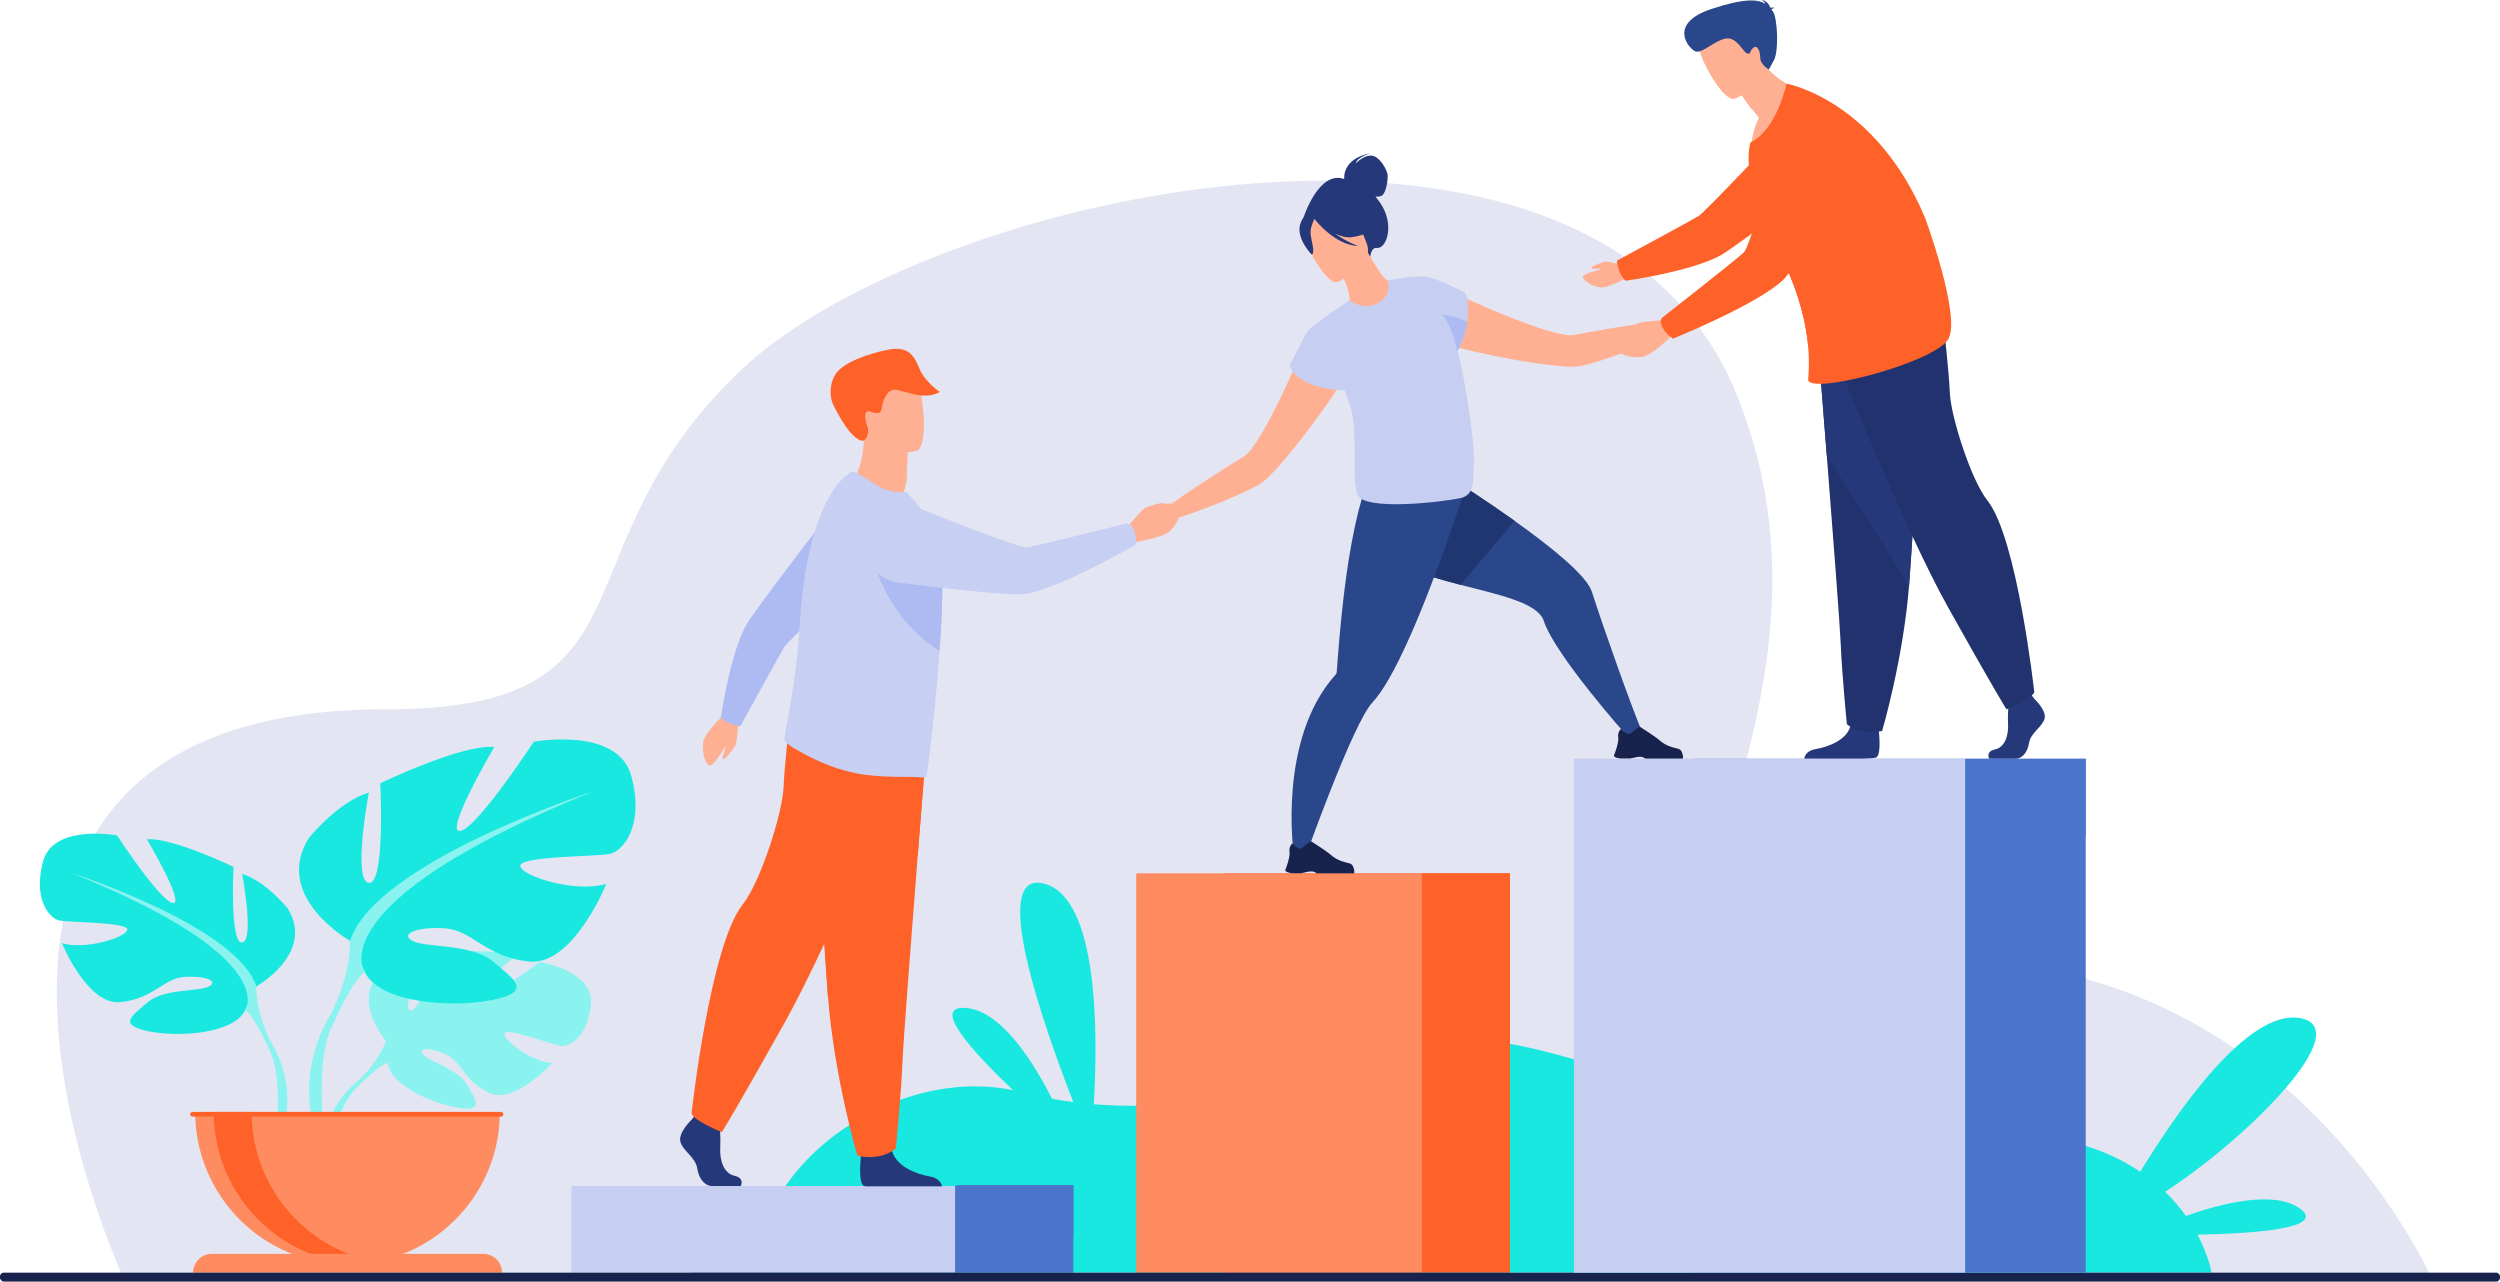 <?xml version="1.0" encoding="UTF-8"?>
<svg id="Layer_2" data-name="Layer 2" xmlns="http://www.w3.org/2000/svg" viewBox="0 0 705.11 361.46">
  <defs>
    <style>
      .cls-1 {
        fill: #21326e;
      }

      .cls-1, .cls-2, .cls-3, .cls-4, .cls-5, .cls-6, .cls-7, .cls-8, .cls-9, .cls-10, .cls-11, .cls-12, .cls-13, .cls-14, .cls-15 {
        stroke-width: 0px;
      }

      .cls-2 {
        fill: #4a75cb;
      }

      .cls-3 {
        fill: #203671;
      }

      .cls-4 {
        fill: #c7cff2;
      }

      .cls-5 {
        fill: #25387a;
      }

      .cls-6 {
        fill: #ffb093;
      }

      .cls-7 {
        fill: #c6cff2;
      }

      .cls-8 {
        fill: #ff8b61;
      }

      .cls-9 {
        fill: #19e8e0;
      }

      .cls-10 {
        fill: #ff6229;
      }

      .cls-11 {
        fill: #8bf3ef;
      }

      .cls-12 {
        fill: #e3e6f2;
      }

      .cls-13 {
        fill: #aebbf2;
      }

      .cls-14 {
        fill: #2b478b;
      }

      .cls-15 {
        fill: #17234d;
      }
    </style>
  </defs>
  <g id="Layer_5" data-name="Layer 5">
    <g>
      <path class="cls-12" d="m35.22,361.35S-40.52,200.05,108.76,200.05c78.88,0,46.38-44.26,100.01-95.47,53.63-51.22,241.17-92.14,281.08,6.77,39.92,98.9-58.73,173.99,36.59,161.11,114.55-15.48,159.8,88.9,159.8,88.9H35.22Z"/>
      <path class="cls-9" d="m648.68,340.88c-7.07-5.17-21.51-1.68-32.17,2.05-1.59-2.24-3.52-4.54-5.86-6.8,22.96-14.79,54.68-46.34,37.87-49.01-14.61-2.32-34.34,26.08-44.87,43.36-10.95-7.36-27.72-12.78-53.32-10.9-66.45,4.87-118.37-37.99-156.63-23.7-30.43,11.37-58.31,17.74-85.2,15.56,1.16-19.64,1.41-58.22-14.02-62.22-15.66-4.06-.3,39.74,8.24,61.61-2-.26-4-.56-6-.92-5.53-10.9-14.64-25.17-24.64-25.65-9.42-.46,2.21,12.37,13.65,23.23-32.89-6.9-71.9,19.83-72.54,51.44h410.56s-.73-4.61-3.95-10.7c15.87-.31,36.57-1.75,28.89-7.36Z"/>
      <g>
        <rect class="cls-2" x="194.53" y="334.51" width="108.21" height="24.43"/>
        <rect class="cls-7" x="161.16" y="334.51" width="108.21" height="24.44"/>
      </g>
      <g>
        <g>
          <rect class="cls-10" x="345.3" y="246.32" width="80.57" height="112.62" transform="translate(771.18 605.26) rotate(180)"/>
          <rect class="cls-8" x="320.46" y="246.32" width="80.57" height="112.62" transform="translate(721.49 605.26) rotate(180)"/>
        </g>
        <polygon class="cls-10" points="401.03 246.32 425.88 263.23 425.88 246.32 401.03 246.32"/>
      </g>
      <g>
        <path class="cls-11" d="m152.31,271.27s-15.07,11.2-18.01,10.53c-2.94-.68,11.01-12.1,11.01-12.1-5.25-2.52-21.57-.94-21.57-.94,0,0-5.44,17.53-8.12,16.15-2.68-1.38,5.6-15.27,5.6-15.27-5.85-.35-13.02,3.99-13.02,3.99-9.82,7.75.65,19.96.65,19.96,0,0-2.01,6.03-8.21,11.53,0,0-8.85,6.55-9.47,18.25l1.61.14s2.55-10.9,7.18-16.05c.18-.19.44-.45.76-.78.75-.7,1.28-1.22,1.64-1.61,2.3-2.21,5.49-5.03,7.02-5.31,0,0-.08-.28-.07-.77.02.25.04.5.07.77.53,6.17,12.49,11.56,19.86,12.66,7.36,1.11,5.09-1.92,2.55-6.41-2.54-4.49-10.57-6.5-12.4-8.56-1.83-2.07,1.96-2.07,6.39-.05,4.44,2.03,5.04,7.43,12.16,10.84,7.12,3.41,17.82-8.4,17.82-8.4-5.67-.29-13.77-6.45-13.48-8.33.29-1.88,13.75,3.25,16.05,3.5,2.3.25,7.53-2.61,8.34-11.88.81-9.26-14.38-11.85-14.38-11.85Z"/>
        <g>
          <path class="cls-9" d="m72.29,278.22s16.64-9.32,8.88-21.97c0,0-6.21-7.77-12.87-9.76,0,0,3.55,18.86,0,19.31-3.55.44-2.44-21.3-2.44-21.3,0,0-17.53-8.43-24.41-7.77,0,0,10.87,18.42,7.32,17.97-3.55-.44-15.76-19.08-15.76-19.08,0,0-17.97-3.33-20.86,7.32-2.88,10.65,1.78,15.98,4.44,16.64,2.66.67,19.75.44,19.31,2.66-.44,2.22-11.98,5.77-18.42,3.77,0,0,7.1,17.53,16.42,16.64,9.32-.89,12.2-6.66,17.97-7.1,5.77-.44,9.99,1.11,7.1,2.66-2.88,1.55-12.65.51-17.31,4.47-4.66,3.96-8.43,6.4.22,8.18,8.65,1.78,24.19.67,27.29-5.99l3.11-6.66Z"/>
          <path class="cls-11" d="m76.72,294.42c-4.66-8.65-4.44-16.2-4.44-16.2-5.33-16.87-51.93-31.95-51.93-31.95,59.25,23.97,48.82,38.61,48.82,38.61,1.6.93,3.99,5.37,5.65,8.78.24.58.61,1.38,1.17,2.47h0c.23.49.41.9.53,1.18,3.05,7.63,1.43,20.81,1.43,20.81l1.85.5c4.1-13.28-3.09-24.2-3.09-24.2Z"/>
        </g>
        <g>
          <path class="cls-9" d="m98.76,265.37s-21.94-12.29-11.7-28.96c0,0,8.19-10.24,16.97-12.87,0,0-4.68,24.86,0,25.45,4.68.59,3.22-28.08,3.22-28.08,0,0,23.11-11.12,32.18-10.24,0,0-14.33,24.28-9.65,23.69,4.68-.58,20.77-25.16,20.77-25.16,0,0,23.69-4.39,27.5,9.65,3.8,14.04-2.34,21.06-5.85,21.94-3.51.88-26.03.59-25.45,3.51.59,2.93,15.8,7.61,24.28,4.97,0,0-9.36,23.11-21.65,21.94-12.29-1.17-16.09-8.78-23.69-9.36-7.61-.59-13.16,1.46-9.36,3.51,3.8,2.05,16.67.67,22.82,5.89,6.14,5.22,11.12,8.44-.29,10.78-11.41,2.34-31.88.88-35.98-7.9l-4.1-8.78Z"/>
          <path class="cls-11" d="m167.21,223.25s-61.43,19.89-68.45,42.12c0,0,.29,9.95-5.85,21.35,0,0-9.47,14.39-4.07,31.9l2.44-.65s-2.13-17.37,1.89-27.44c.16-.37.4-.9.7-1.55h0c.73-1.44,1.23-2.49,1.54-3.26,2.19-4.49,5.35-10.35,7.45-11.57,0,0-13.75-19.31,64.35-50.9Z"/>
        </g>
        <path class="cls-8" d="m98.02,356.59c23.73,0,42.97-19.24,42.97-42.97H55.05c0,23.73,19.24,42.97,42.97,42.97Z"/>
        <path class="cls-10" d="m108.6,356.26c-1.75.22-3.53.33-5.34.33-23.73,0-42.97-19.24-42.97-42.97h10.68c0,21.93,16.42,40.02,37.63,42.65Z"/>
        <path class="cls-8" d="m136.29,353.64H59.76c-2.93,0-5.3,2.37-5.3,5.3h87.13c0-2.93-2.37-5.3-5.3-5.3Z"/>
        <path class="cls-10" d="m141.32,313.62H54.3c-.36,0-.66.3-.66.66s.3.66.66.66h87.02c.36,0,.66-.3.66-.66s-.29-.66-.66-.66Z"/>
      </g>
      <g>
        <path class="cls-6" d="m472.92,87.32c-1.25-.19-5,3.28-5,3.28h0c-8.02.93-19.73,3.05-23.95,3.87-2.99.58-11.03-2.17-18.89-5.31-9.34-3.75-18.42-8.07-18.42-8.07-5.18-.26-11.07,9.19-.56,15.21,1.6.92,7.64,2.48,14.58,3.92h0c9.58,1.97,20.89,3.69,24.75,3.08,4.47-.7,17.14-5.33,24.67-8.88h0s0,0,.02,0c.03-.01.06-.03.08-.04.45-.21,2.3-1.03,3.53-.96,1.41.08,4.56-2.5,4.65-3.19.1-.69-4.22-2.71-5.47-2.9Z"/>
        <path class="cls-14" d="m463.14,206.48l-4.41.9s-20.19-22.69-23.31-32.24c-1.67-5.1-12.33-7.31-23.47-10.19-9.7-2.51-19.76-5.53-24.56-11.42-10.33-12.66,6.49-28.23,6.49-28.23,0,0,17.88,10.63,33.3,21.6,10.78,7.67,20.36,15.51,21.81,20.02,3.51,10.96,10.94,31.8,14.16,39.55Z"/>
        <path class="cls-15" d="m457.23,213.96h2.48c.83-.13,1.45-.37,2.3-.48,1.29-.17,1.89.36,2.01.48.02.02.02.03.02.03h10.54c.27-.38.01-1.26-.24-1.9-.17-.44-.53-.77-.99-.9-1.12-.32-3.32-.61-5.34-2.44-1.14-1.03-5.48-3.77-5.48-3.77h-.02c-.1,0-.55.14-2.53,1.81-1.02.86-2.77-1.22-2.77-1.22,0,0-.33.27-.57.78-.2.4-.34.94-.23,1.62.16.95-.35,2.72-.76,3.91-.25.72-.45,1.24-.45,1.24,0,0-.12.6,2.02.86Z"/>
        <path class="cls-3" d="m427.17,146.9l-15.22,18.04c-9.7-2.51-19.76-5.53-24.56-11.42-10.33-12.66,6.49-28.23,6.49-28.23,0,0,17.88,10.63,33.3,21.6Z"/>
        <path class="cls-14" d="m413.33,137.48s-1.23,3.87-3.23,9.69c-2.53,7.36-6.29,17.84-10.37,27.57-.9,2.14-1.81,4.24-2.73,6.26-3.39,7.48-6.87,13.89-9.93,17.15-5.5,5.86-18.86,43.52-18.86,43.52l-3.33-.92s-4.64-32.16,11.8-50.46c.18-.2.31-.42.33-.68,0,0,0,0,0,0,.22-2.71,1-14.84,2.7-27.13.42-3.02.89-6.04,1.43-8.94.03-.19.07-.37.1-.55,2.5-13.4,4.9-19.36,7.99-22.35l22.74,6.47,1.35.38Z"/>
        <path class="cls-15" d="m364.52,246.29h2.48c.83-.13,1.45-.37,2.3-.48,1.29-.17,1.89.36,2.01.48.02.02.02.02.02.02h10.54c.27-.38.01-1.26-.24-1.9-.17-.44-.53-.77-.99-.9-1.12-.32-3.32-.61-5.34-2.44-1.14-1.03-5.48-3.77-5.48-3.77h-.02c-.1,0-.55.14-2.53,1.81-1.02.86-2.77-1.22-2.77-1.22,0,0-.33.27-.57.78-.2.4-.34.94-.23,1.62.16.95-.35,2.72-.76,3.91-.25.72-.45,1.24-.45,1.24,0,0-.12.6,2.02.86Z"/>
        <path class="cls-6" d="m369.39,93.74s-3.8,9.31-8.19,18.37c-3.69,7.62-7.79,15.06-10.39,16.65-3.67,2.24-13.76,8.55-20.31,13.27,0,0-5.11-.04-5.91.94-.79.98-2.63,5.38-2.09,5.82.54.45,4.6.24,5.59-.77.86-.88,2.78-1.52,3.25-1.66.03,0,.06-.02.09-.03.01,0,.02,0,.02,0h0c7.96-2.45,20.44-7.55,24.22-10.05,3.25-2.15,10.47-11.03,16.22-18.94h0c4.17-5.73,7.58-10.95,8.14-12.71,3.72-11.52-7-14.55-10.65-10.87Z"/>
        <path class="cls-5" d="m389.29,57.24c-.45-.66-.91-1.24-1.36-1.76.56.01,1.17-.04,1.68-.25,1.34-.55,1.94-4.79,1.74-6.05-.2-1.26-2.05-4.89-4.34-5.26-2.29-.36-4.65,2.18-4.65,2.18.42-1.83,4.29-2.89,4.29-2.89-7.97,1.47-7.57,6.79-7.51,7.28-7.3-2.6-11.58,11.14-11.58,11.14l18.9,11.14s.05-3.04,1.85-2.84c2.81.31,5.15-6.6.98-12.69Z"/>
        <path class="cls-6" d="m390.49,86.07c-4.34,2.04-10.09-.9-10.06-.93.37-.37.24-1.49-.1-2.94-.34-1.52-1.15-3.59-2.63-6.07-.31-.53-.62-1.05-.99-1.61l.5-.19,8.43-3.38s1.36,2.45,2.79,4.68c1.21,1.86,2.48,3.53,3.04,3.47.03-.03,5.61,3.81-.96,6.97Z"/>
        <path class="cls-6" d="m385.63,71.79c-.22,3-1.24,8.43-5.3,10.41-.34-1.52-1.15-3.59-2.63-6.07l7.93-4.34Z"/>
        <path class="cls-6" d="m377.21,79.55s10.97-4.32,8.17-11.11c-2.8-6.79-3.27-11.92-10.39-9.45-7.12,2.47-7.41,5.62-7.02,8.12.38,2.49,6.32,13.4,9.24,12.45Z"/>
        <path class="cls-5" d="m381.3,66.89c5.07-.72,6.54-2.76,6.54-2.76,0,0-4.66-1.34-7.41-5.91,0,0-5.69-1.92-9.91,1.29-.26.33-.44.73-.53,1.19-.97-.32-2.42-.23-3.26,2.5-1.26,4.11,3.22,8.59,3.22,8.59,1.09-.31-.14-3.97-.31-5.92-.13-1.44.65-3.28,1.07-4.15.54.7,5.88,7.41,12.41,7.68,0,0-3.45-1.2-6.58-3.54,1.56.77,3.22,1.24,4.77,1.03Z"/>
        <path class="cls-7" d="m411.38,100.06c-.09-.33-.19-.67-.3-1.02,1.63-3.11,2.43-5.92,2.77-8.3.74-5.02-.53-8.12-.53-8.12,0,0-7.61-4.04-10.97-4.55-.01,0-.03-.01-.04-.01-.04,0-.09,0-.13-.01-3.39-.47-10.74,1.03-10.74,1.03,0,0,1.42,3.77-2.58,6.28-4,2.51-8.26-.64-8.26-.64-.13.09-.27.18-.41.28,0,0,0,0,0,0,0,0-10.51,6.94-11.46,8.52-.94,1.59-4.99,9.44-4.99,9.44,0,0,1.28,6.59,15.49,7.14,1.17,2.83,2.06,5.59,2.35,7.9,1.13,8.95-.18,16,1.13,21.22,1.31,5.22,25.02,2.24,29.31,1.24,4.29-1,3.33-5.59,3.66-10.04.42-5.59-2.9-25.44-4.3-30.37Z"/>
        <path class="cls-13" d="m413.85,90.75c-.34,2.39-1.15,5.2-2.79,8.33-.37-1.64-1.89-7.65-4.34-10.38,0,0,4.12.37,7.13,2.05Z"/>
      </g>
      <g>
        <path class="cls-6" d="m317.35,149.38s4.42-5.35,5.37-5.98c.95-.63,5.12-1.74,5.36-1.52.24.22.25.55-.27,1-.52.46-2.49,1.61-2.21,1.74.28.13,6.23-2.83,7.09-1.84.86,1-.49,5.11-2.78,7.08-2.29,1.97-9.14,2.81-9.57,3.09-3.65,2.33-2.99-3.57-2.99-3.57Z"/>
        <path class="cls-6" d="m239.61,137.02s6.34,7.53,14.42,4.38c0,0,1.74-4.2,1.76-7.3,0-.38,0-.75.01-1.1.04-3.49.16-5.45.16-5.45,0,0,0,0,0,0-.37-.15-12.35-5.07-12.34-4.66.21,9.44-4.01,14.14-4.01,14.14Z"/>
        <path class="cls-6" d="m244.83,125.14c1.16,2.14,5.12,6.33,10.98,7.86.04-3.49.16-5.45.16-5.45,0,0,0,0,0,0-.33-.09-11.48-3.04-11.14-2.41Z"/>
        <path class="cls-6" d="m258.48,127.19s-13.47,3.17-15.32-5.25c-1.84-8.42-4.82-13.68,3.7-16.06,8.52-2.38,10.91.47,12.2,3.13,1.3,2.66,2.87,17.15-.59,18.19Z"/>
        <path class="cls-10" d="m243.63,124.23c-.18.12-3.08,1.01-8.57-9.93-.86-1.72-1.45-5.43.56-8.71,2.01-3.28,9.13-5.86,15.05-6.99,5.92-1.12,7.34,2.21,8.73,5.55,1.46,3.51,5.69,6.41,5.69,6.41-5.1,2.85-11.25-1.23-13.38-.56-2.13.67-2.88,4.03-3.04,5.1-.16,1.08-.41,1.97-3.08,1.01-2.68-.96-1.21,3.8-.78,4.7,0,0,.36,2.42-1.17,3.41Z"/>
        <g>
          <path class="cls-5" d="m208.92,334.51h-8.16c-1.71,0-3.61-1.74-4.09-4.91-.48-3.18-3.99-4.91-4.75-7.51-.76-2.6,3.14-6.26,3.14-6.26l.65-.85.68-.88,6.46,1.54s.16,1.56.26,3.55c.07,1.43.11,3.09.03,4.55-.19,3.47.96,7.2,4,7.88,3.04.67,1.78,2.91,1.78,2.91Z"/>
          <path class="cls-5" d="m265.71,334.59h-21.63c-.21-.04-.36-.09-.46-.14-1.44-.74-.99-6.44-.82-8.19.03-.33.06-.52.06-.52,0,0,7.6-6.26,8.65-1.47.03.15.07.3.11.44h0c1.32,4.49,7.22,6.53,10.63,7.1,2.6.44,3.28,2,3.45,2.78Z"/>
          <path class="cls-10" d="m261.35,209.53s-1.15,14.41-2.51,31.73c-1.85,23.53-4.06,52.43-4.28,57.91-.38,9.51-1.9,24.72-1.9,24.72,0,0-3.61,3.61-10.84,2.09,0,0-6.44-21.71-8.28-44.68-.03-.38-.06-.76-.09-1.14-1.71-23.38-4.37-72.62-4.37-72.62l32.27,2Z"/>
          <path class="cls-10" d="m261.35,209.53s-1.15,14.41-2.51,31.73l-25.3,40.03c-.03-.38-.06-.76-.09-1.14-1.71-23.38-4.37-72.62-4.37-72.62l32.27,2Z"/>
          <path class="cls-10" d="m256.08,211.24s-20.82,52.19-34.51,76.71c-13.69,24.52-17.97,31.37-17.97,31.37,0,0-7.84-3.14-8.56-5.28,0,0,5.23-47.35,14.4-58.89,5.18-6.52,11.26-26.09,11.55-32.94.29-6.84,1.85-20.39,1.85-20.39l33.22,9.41Z"/>
        </g>
        <g>
          <path class="cls-6" d="m208.42,202.55s-.54,6.52-.93,7.52c-.4,1-3.03,4.1-3.33,4.06s-.49-.29-.33-.92c.15-.63,1.06-2.58.77-2.53-.29.05-3.3,5.55-4.5,5.24-1.2-.31-2.37-4.22-1.66-6.98.71-2.76,5.56-7.09,5.74-7.54,1.57-3.77,4.24,1.15,4.24,1.15Z"/>
          <path class="cls-13" d="m206.18,204.2c2.3.74,2.67.57,2.67.57,0,0,11.21-20.42,12.35-22.29,1.14-1.87,23.81-22.9,23.81-22.9l-5.83-21.73s-25.79,33.4-28.58,38.19c-4.6,7.92-7.3,26.31-7.3,26.31,0,0,1.06,1.26,2.87,1.84Z"/>
        </g>
        <path class="cls-4" d="m265.75,168.12c-.08,4.46-.34,9.48-.69,14.57-.02.3-.04.6-.06.91-.22,3.16-.47,6.32-.74,9.41-.11,1.24-.23,2.46-.35,3.66l-.02.16c0,.45-.06.94-.11,1.38-1.14,11.56-2.33,20.68-2.55,20.83-.26.18-.56.26-.89.23-3.03-.38-12.07.31-19.47-1.3-6.25-1.32-11.62-3.82-17.32-7.18-.76-.45-2.48-1.63-2.34-2.52.14-.97.39-2.38.72-4.15,1.12-6.15,3.06-16.72,3.72-29.09.13-2.31.32-4.58.56-6.82.64-5.83,1.65-11.37,3.02-16.29,2.54-9.14,6.27-16.14,10.95-18.87.61-.34,3.9,1.75,6.92,3.69,2.79,1.79,5.73,2.28,8.58,2.03l2.51,2.78c3.04,3.54,6.29,8.25,7.17,14.95.07.49.12,1.02.17,1.58.25,2.73.3,6.18.24,10.05Z"/>
        <path class="cls-13" d="m265.75,168.12c-.08,4.46-.34,9.48-.69,14.57-.02.3-.04.6-.06.91-17.31-10.83-19.98-30.66-19.98-30.66,8.52.37,15.28,2.33,20.49,5.13.25,2.73.3,6.18.24,10.05Z"/>
        <path class="cls-4" d="m319.98,149.92c-.89-2.41-2.28-2.26-2.28-2.26,0,0-25.74,6.41-28.05,6.69-2.31.28-27.71-9.92-27.71-9.92,0,0-10-4.49-14.68-.39-4.07,3.56-4.26,8.07-3.3,11.86,1.13,4.51,4.95,7.85,9.57,8.44,10.36,1.32,31.04,3.8,35.38,3.2,9.65-1.34,31.5-13.96,31.5-13.96,0,0,.27-1.76-.43-3.66Z"/>
      </g>
      <g id="man">
        <g>
          <path class="cls-5" d="m573.76,197.09s3.58,3.31,2.88,5.67c-.7,2.35-3.92,3.92-4.36,6.8-.44,2.88-2.18,4.45-3.75,4.45h-7.48s-1.16-2.03,1.64-2.64c2.79-.61,3.84-3.99,3.67-7.13-.17-3.14.26-7.33.26-7.33l5.93-1.4,1.22,1.57Z"/>
          <path class="cls-5" d="m529.19,213.62c-.36.18-1.64.31-3.39.39h-16.92c.06-.5.45-2.3,3.22-2.74,3.13-.51,8.54-2.33,9.75-6.32.04-.13.08-.26.1-.39.96-4.27,7.93,1.31,7.93,1.31,0,0,.02.17.05.46.16,1.57.58,6.64-.75,7.3Z"/>
          <path class="cls-1" d="m512.93,99.32s1.06,13.22,2.3,29.11c1.69,21.59,3.73,48.1,3.93,53.13.35,8.72,1.74,22.68,1.74,22.68,0,0,3.31,3.32,9.94,1.92,0,0,5.91-19.92,7.6-40.99.03-.35.05-.69.08-1.04,1.57-21.45,4.01-66.63,4.01-66.63l-29.61,1.83Z"/>
          <path class="cls-5" d="m512.93,99.32s1.06,13.22,2.3,29.11l23.21,36.73c.03-.35.05-.69.08-1.04,1.57-21.45,4.01-66.63,4.01-66.63l-29.61,1.83Z"/>
          <path class="cls-1" d="m517.77,100.89s19.1,47.88,31.66,70.38c12.56,22.5,16.48,28.78,16.48,28.78,0,0,7.19-2.88,7.85-4.84,0,0-4.8-43.44-13.21-54.03-4.75-5.98-10.33-23.94-10.6-30.22-.26-6.28-1.7-18.71-1.7-18.71l-30.48,8.63Z"/>
        </g>
        <g>
          <path class="cls-6" d="m458.86,74.92s-5.18-1.18-6.05-1.12c-.87.06-3.92,1.34-3.96,1.58-.04.25.1.45.63.48.53.04,2.26-.19,2.15.02-.11.21-5.11,1.19-5.16,2.2-.06,1.01,2.68,2.87,5,3,2.31.13,6.86-2.56,7.25-2.6,3.31-.29.15-3.57.15-3.57Z"/>
          <path class="cls-10" d="m456.64,76.24c-.74-2.37-.57-2.74-.57-2.74,0,0,21-11.35,22.92-12.51,1.92-1.15,23.62-24.25,23.62-24.25l22.23,6.12s-34.4,26.2-39.33,29.03c-8.15,4.66-27.01,7.3-27.01,7.3,0,0-1.28-1.09-1.87-2.95Z"/>
        </g>
        <path class="cls-6" d="m509.36,25.51s-7.79,13.71-15.41,15.5c0,0,.32-4.6,2.17-7.76-.76-.9-1.43-1.72-2-2.46-1.92-2.46-2.83-3.96-2.83-3.96l2.59-6.95,1.75-4.72c.84,1.53,1.77,2.83,2.74,3.95,4.99,5.74,10.99,6.39,10.99,6.39Z"/>
        <path class="cls-6" d="m498.36,19.13s.93,6.87-4.25,11.68c-1.92-2.46-2.83-3.96-2.83-3.96l2.59-6.95c2.77-.84,4.49-.77,4.49-.77Z"/>
        <path class="cls-6" d="m489.23,27.85s11.64-4.54,8.71-11.75c-2.94-7.21-3.41-12.65-10.97-10.05-7.56,2.59-7.87,5.93-7.48,8.57.4,2.64,6.64,14.22,9.74,13.23Z"/>
        <path class="cls-10" d="m549.38,95.87c-4.7,6.75-39.81,15.78-39.4,11.1.16-1.79.37-4.94,0-9.22-.09-1-.21-2.06-.37-3.19-.89-6.14-3.01-14.04-7.74-23.18-.35-.69-.72-1.38-1.11-2.07-1.95-3.54-3.6-7.28-4.87-10.94-2.43-7.03-3.41-13.76-2.19-18.16,0-.02.01-.04.02-.06,7.34-3.39,10.18-16.56,10.18-16.56,0,0,25.04,4.5,39.07,37.88,0,0,10.49,28.52,6.4,34.4Z"/>
        <path class="cls-10" d="m509.98,97.75c-.09-1-.21-2.06-.37-3.19-.89-6.14-3.01-14.04-7.74-23.18.81-4.92,1.93-9.01,3.16-10.85,5-7.49,7.9-8.66,7.9-8.66,0,0,7.49,31.59-2.95,45.87Z"/>
        <g>
          <path class="cls-6" d="m470.5,90.24s-6.93.36-8,.75c-1.07.39-4.45,3.08-4.41,3.4.04.32.29.53.97.38.67-.14,2.77-1.04,2.71-.74-.06.3-5.99,3.32-5.7,4.6.29,1.28,4.4,2.65,7.34,1.98,2.95-.67,7.7-5.67,8.18-5.85,4.05-1.54-1.09-4.53-1.09-4.53Z"/>
          <path class="cls-10" d="m469.19,92.87c-1.39-2.24-.39-3.27-.39-3.27,0,0,21.4-16.76,23.08-18.45,1.68-1.69,9.45-28.65,9.45-28.65,0,0,2.67-10.91,8.94-12.11,5.44-1.05,9.2,1.65,11.67,4.8,2.93,3.76,3.22,8.95.79,13.05-5.46,9.21-16.49,27.48-19.71,30.61-7.16,6.95-31.13,16.66-31.13,16.66,0,0-1.6-.89-2.69-2.65Z"/>
        </g>
        <path class="cls-14" d="m499.61,2.72c.08-.16.32-.33.9-.51,0,0-.54-.18-1.17-.04-.33-.8-1.12-2.16-2.61-2.17,0,0,.85.22,1.17,1.08-2.04-1.29-5.83-1.67-15.28,1.48-12.46,4.15-6.23,11.38-4.34,11.96,1.89.58,5.36-3.14,8.49-3.65,3.13-.51,4.82,3.85,6.01,4.21,1.19.36.51-.63,1.76-1.62,1.25-.99,1.96,1.34,1.94,2.98-.03,1.64,2.41,3.19,2.41,3.19l1.43-2.62c1.43-2.62,1.04-12.12-.32-13.83-.12-.15-.24-.3-.36-.46Z"/>
      </g>
      <rect class="cls-15" x="0" y="358.94" width="705.11" height="2.52" rx="1.07" ry="1.07"/>
      <polygon class="cls-2" points="302.73 334.24 302.73 348.33 269.37 334.24 302.73 334.24"/>
      <rect class="cls-2" x="477.93" y="214.01" width="110.34" height="144.93"/>
      <rect class="cls-7" x="443.91" y="214.01" width="110.35" height="144.93"/>
      <polygon class="cls-2" points="588.28 214.01 588.28 235.68 554.26 214.01 588.28 214.01"/>
    </g>
  </g>
</svg>